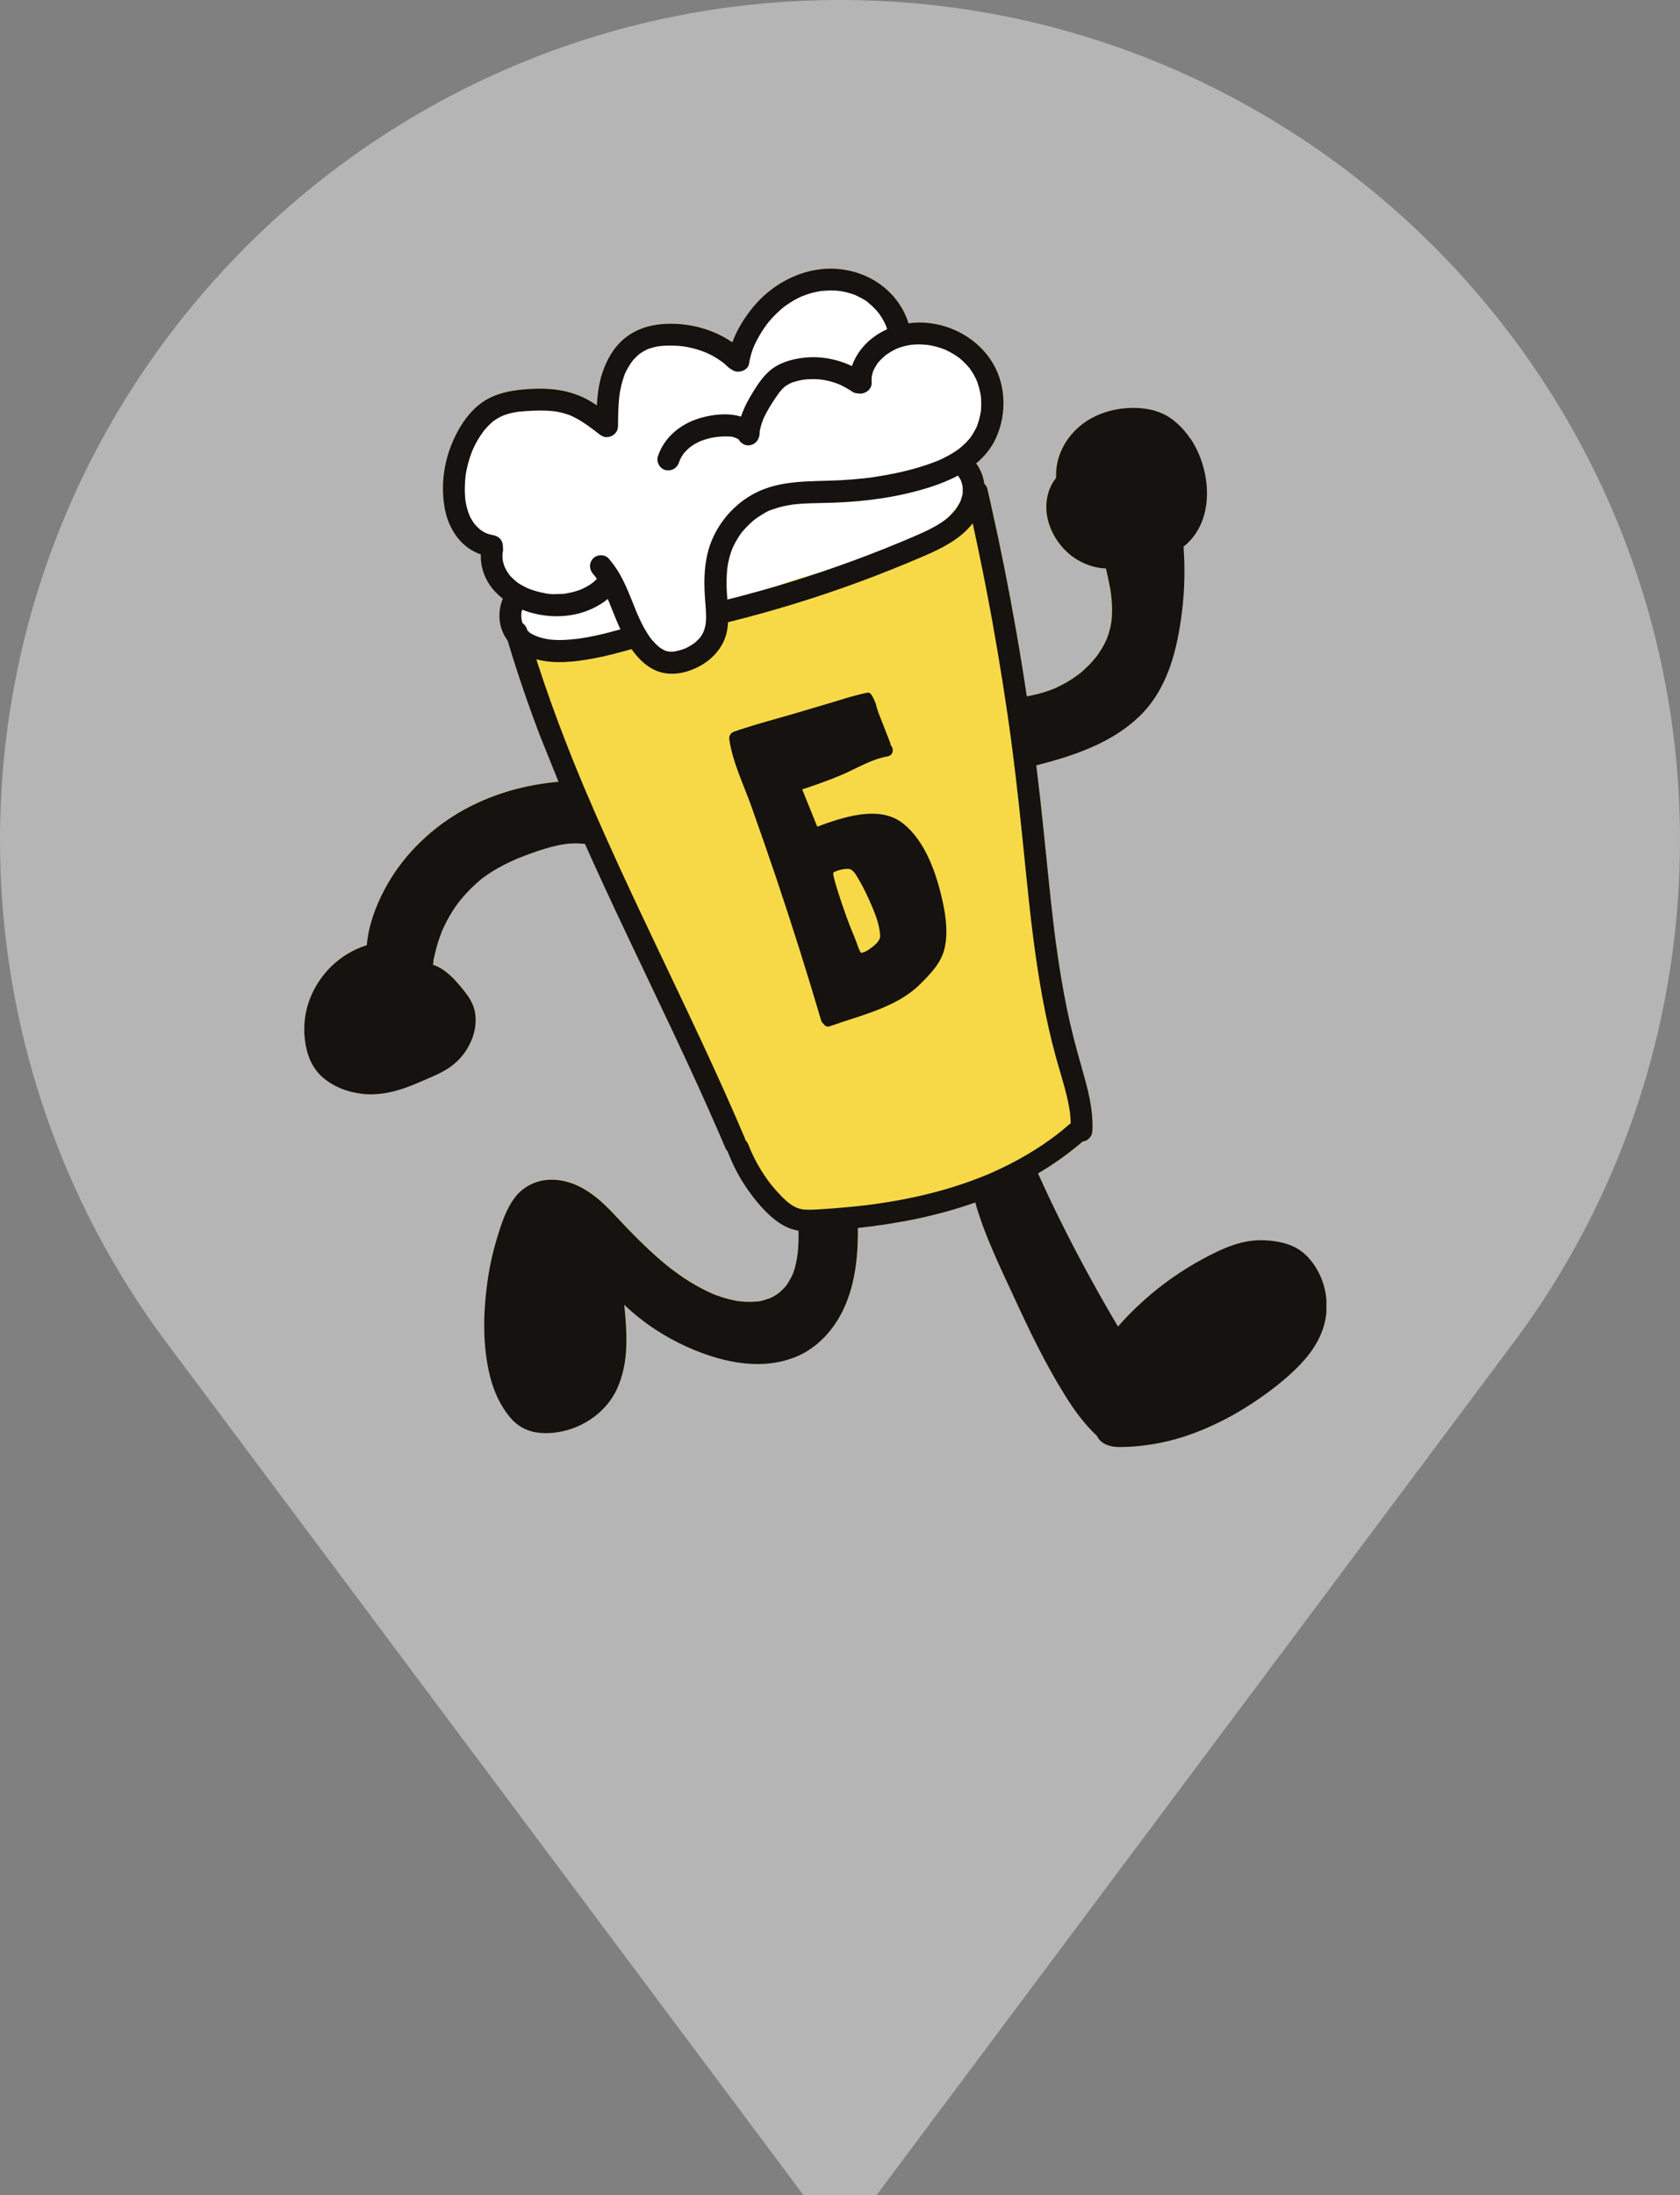 <?xml version="1.0" encoding="UTF-8"?> <svg xmlns="http://www.w3.org/2000/svg" xmlns:xlink="http://www.w3.org/1999/xlink" id="_Шар_2" data-name="Шар 2" viewBox="0 0 392 512"><rect x="0" y="0" width="392" height="512" fill="#808080" stroke="none"/><defs><style> .cls-1 { fill: none; } .cls-2 { clip-path: url(#clippath); } .cls-3 { fill: #f7d947; } .cls-4 { fill: #fff; } .cls-5 { fill: #b5b5b5; } .cls-6 { fill: #15120f; } .cls-7 { clip-path: url(#clippath-1); } </style><clipPath id="clippath"><rect class="cls-1" x="71" y="62.66" width="238.5" height="274.89"></rect></clipPath><clipPath id="clippath-1"><rect class="cls-1" x="71" y="62.66" width="238.5" height="274.89"></rect></clipPath></defs><g id="Layer_1" data-name="Layer 1"><g><path class="cls-5" d="m196,0C87.93,0,0,87.93,0,196c0,34.59,9.14,68.61,26.43,98.36,4.03,6.94,8.54,13.7,13.4,20.09l147.66,197.55h17.03l147.66-197.55c4.86-6.4,9.36-13.15,13.39-20.09,17.29-29.75,26.43-63.76,26.43-98.36C392,87.93,304.08,0,196,0Z"></path><g class="cls-2"><g class="cls-7"><path class="cls-3" d="m306.87,295.52c-1.34-2.11-3.14-3.91-5.47-4.9-2.3-.97-4.94-1.33-7.45-1.32-4.84.02-9.3,2.17-13.49,4.44-7.39,4-14.14,9.37-19.67,15.69-5.59-9.39-10.75-19.01-15.49-28.87-1.07-2.25-2.11-4.51-3.15-6.79,3.71-2.18,7.23-4.67,10.5-7.48,1.29-.18,2.22-1.18,2.28-2.52.23-4.99-1.08-9.87-2.47-14.61-1.36-4.65-2.58-9.32-3.55-14.06-.98-4.8-1.77-9.63-2.43-14.48,0-.07-.07-.48-.07-.52-.04-.26-.07-.52-.11-.79-.09-.66-.17-1.32-.26-1.98-.15-1.18-.29-2.36-.42-3.55-.29-2.46-.55-4.92-.81-7.39-.96-9.23-1.84-18.48-2.98-27.69l-.02-.17c8.58-2.19,17.36-5.1,23.88-11.32,6.74-6.44,8.95-15.69,10.05-24.61.61-5.01.71-10.05.35-15.06,7.49-5.91,6.54-17.85,1.63-25.2-1.28-1.91-2.81-3.53-4.68-4.84-2.06-1.41-4.47-2.1-6.94-2.3-4.61-.39-9.74.8-13.47,3.61-4.04,3.04-6.48,7.66-6.27,12.65-2.49,3.09-2.85,7.45-1.5,11.15,1.32,3.7,4.12,6.96,7.74,8.63,1.69.79,3.52,1.29,5.39,1.34.27,1.16.52,2.3.76,3.47.08.42.15.82.24,1.22.03.26.07.49.11.75,0,.02.05.3.07.42.11.9.19,1.79.23,2.69.03.86.03,1.71-.02,2.57-.02.42-.05.87-.12,1.3,0,.08-.04.28-.05.34-.03.25-.1.51-.14.77-.13.6-.3,1.19-.48,1.78-.09.26-.18.52-.28.8-.05.12-.09.26-.16.4-.03.07-.05.15-.1.23-.52,1.15-1.16,2.23-1.89,3.28-.09.15-.19.28-.3.42,0,.01-.01.02-.02.03-.05.03-.05.05-.08.1-.16.18-.32.4-.48.58-.46.55-.94,1.07-1.45,1.59-.47.46-.96.91-1.45,1.36-.24.18-.47.38-.71.56-.02.03-.03.03-.05.05t-.02,0c-.14.1-.28.22-.44.32-1.16.85-2.38,1.59-3.67,2.24-.33.18-.66.34-1.01.5-.17.07-.34.15-.52.24-.03.01-.07.02-.09.03-.07.02-.11.04-.17.07-.72.28-1.45.54-2.17.77-.8.25-1.6.47-2.44.64-.38.09-.76.15-1.14.23-.11.02-.23.03-.34.05-.77-5.13-1.59-10.26-2.49-15.37-1.72-9.82-3.67-19.6-5.86-29.33-.28-1.24-.56-2.46-.84-3.7-.11-.46-.38-.87-.73-1.19,0,0,0-.02,0-.03-.23-1.74-.88-3.34-1.89-4.7,1.95-1.64,3.59-3.61,4.67-6.02,2.65-5.88,2.28-13.15-1.5-18.49-3.71-5.24-9.91-8.33-16.32-8.36-.87,0-1.75.06-2.62.19-.93-3.04-2.77-5.82-5.13-7.91-2.99-2.64-6.57-4.17-10.5-4.68-7.8-1.01-15.6,2.74-20.54,8.68-2.04,2.46-3.83,5.3-4.95,8.34-4.41-3.04-9.87-4.5-15.22-4.32-3.71.12-7.21,1.11-10.08,3.53-2.46,2.06-4.12,5.05-5.08,8.07-.77,2.4-1.09,4.9-1.24,7.42-.8-.54-1.62-1.05-2.47-1.5-2.45-1.28-5.02-1.95-7.75-2.24-2.4-.24-4.86-.17-7.25.06-2.62.26-5.16.77-7.54,1.95-4.48,2.24-7.41,6.94-9.13,11.48-1.74,4.58-2.24,9.82-1.28,14.63.54,2.71,1.77,5.32,3.66,7.35,1.32,1.41,2.92,2.42,4.69,3.04-.09,2.46.61,4.92,2,7,.87,1.3,1.93,2.39,3.13,3.32-.89,2.12-1.03,4.57-.4,6.75.33,1.11.87,2.14,1.54,3.06,2.23,7.5,4.78,14.91,7.56,22.22l4.3,10.66c-8.16.7-16.2,3.04-23.27,7.2-7.25,4.29-13.47,10.55-17.39,18.03-2.08,3.96-3.71,8.38-4.08,12.88-.05.02-.1.02-.14.03-6.06,1.97-10.83,6.54-13.14,12.47-1.14,2.95-1.56,6.28-1.19,9.42.4,3.44,1.57,6.7,4.27,8.99,2.55,2.16,5.6,3.3,8.89,3.73,3.47.46,6.98-.2,10.26-1.36,1.69-.6,3.36-1.32,5.01-2.04,1.4-.61,2.81-1.2,4.14-1.97,3.04-1.73,5.26-4.27,6.51-7.56.72-1.89.96-3.94.67-5.95-.32-2.06-1.48-3.76-2.75-5.35-1.9-2.35-4.11-4.86-7.05-5.84.01-.09.02-.15.02-.24.01-.04.01-.11.01-.2v.11c.02-.81.28-1.69.46-2.48.36-1.58.85-3.13,1.43-4.63.05-.13.1-.3.17-.43,0-.02.03-.04.03-.06,0-.01,0-.03.02-.05,0-.04.03-.09.04-.11.15-.36.32-.7.49-1.05.36-.77.76-1.51,1.18-2.24.35-.61.73-1.22,1.12-1.81.24-.33.45-.64.68-.96.11-.15.22-.31.35-.47.05-.05.08-.11.11-.17.03-.02.05-.04.08-.07,1.03-1.27,2.11-2.46,3.3-3.58.56-.52,1.16-1.05,1.75-1.54.05-.01.1-.07.15-.12.14-.11.28-.21.42-.31.37-.27.75-.53,1.12-.79,1.53-1.02,3.14-1.91,4.81-2.7.41-.2.84-.39,1.28-.58.15-.07.32-.14.48-.22.07-.02.4-.16.42-.17.95-.39,1.91-.73,2.86-1.09,2.12-.77,4.26-1.46,6.48-1.92.5-.11.99-.19,1.49-.26.09-.02.41-.07.44-.07.32-.03.64-.05.96-.07,1.1-.06,2.19-.03,3.28.08,3.31,7.43,6.75,14.79,10.24,22.14,3.61,7.62,7.27,15.23,10.86,22.88,3.6,7.66,7.14,15.37,10.5,23.14.42.97.83,1.95,1.25,2.92.1.24.26.44.44.62,1.12,2.89,2.49,5.66,4.22,8.23,1.68,2.49,3.61,4.92,5.86,6.93,1.23,1.09,2.55,2.03,4.08,2.68.77.33,1.57.54,2.38.68.02.86.02,1.72-.01,2.57-.02.69-.08,1.4-.13,2.1-.03.31-.05.62-.11.92-.01.03-.01.07-.01.09-.04.26-.07.5-.11.76-.26,1.35-.54,2.85-1.17,4.09-.08.14-.17.33-.19.37-.17.33-.34.65-.52.95-.16.26-.32.5-.49.75-.01.03-.05.07-.09.13-.1.15-.24.29-.35.42-.45.52-.93.95-1.44,1.39,0,0-.02,0-.03.02-.15.11-.32.21-.48.32-.31.21-.62.4-.95.57-.16.07-.34.16-.5.24-.03.01-.03.01-.05.01t-.03.02c-.3.1-.58.21-.88.3-.64.21-1.41.45-2.1.48-.07,0-.12,0-.15,0-.2.01-.38.03-.57.05-.32,0-.64.03-.96.04-.77,0-1.55-.04-2.32-.13h-.13c-.11-.02-.24-.03-.36-.05-.38-.07-.77-.13-1.13-.23-.78-.15-1.54-.36-2.3-.59-.68-.21-1.35-.44-2.03-.7-.07-.03-.13-.05-.21-.1-.05-.01-.09-.03-.13-.04-.07-.03-.14-.07-.16-.07-.4-.19-.79-.36-1.17-.54-1.5-.73-2.93-1.52-4.32-2.38-1.42-.88-2.75-1.85-4.07-2.83-.02-.03-.05-.03-.07-.06-.04-.02-.07-.04-.1-.06-.14-.12-.28-.22-.41-.34-.32-.25-.62-.5-.93-.75-.67-.56-1.34-1.12-1.98-1.69-2.44-2.17-4.76-4.47-7.02-6.82-2.3-2.38-4.47-4.94-7.06-7-2.85-2.27-6.01-3.88-9.69-4.1-3.46-.21-6.91,1.16-9.08,3.89-2.23,2.81-3.36,6.39-4.38,9.79-1.04,3.4-1.79,6.9-2.26,10.42-.97,7.14-1.11,14.7.64,21.73.87,3.47,2.36,6.78,4.65,9.55,1.26,1.53,2.91,2.69,4.82,3.24,1.59.46,3.35.56,5,.42,6.44-.53,12.62-4.49,15.27-10.49,2.72-6.09,2.24-12.88,1.59-19.39,2.21,2.11,4.61,4.02,7.19,5.72,4.67,3.06,9.94,5.49,15.36,6.92,5.84,1.53,12.12,1.81,17.75-.61,5.01-2.13,8.85-6.51,11.05-11.42,2.62-5.84,3.2-12.18,3.17-18.49h.07c9.26-1,18.45-2.79,27.21-5.88l.1-.04c2.15,7.64,5.69,14.84,9.01,22.03,3.57,7.76,7.27,15.48,11.79,22.74,2.14,3.47,4.56,6.84,7.56,9.63.85,1.87,2.97,2.61,5.12,2.63,2.27.02,4.53-.18,6.78-.49,4.22-.58,8.34-1.73,12.28-3.34,4.1-1.66,8.01-3.72,11.71-6.13,3.63-2.36,7.15-5,10.28-7.99,3.1-2.96,5.83-6.54,6.92-10.74,1.17-4.45.42-9.46-2.09-13.34"></path><path class="cls-6" d="m130.92,182.29c-8.36.63-16.62,2.99-23.86,7.25-7.25,4.29-13.47,10.55-17.39,18.03-2.08,3.96-3.71,8.38-4.08,12.88-.05.02-.1.02-.14.03-6.06,1.97-10.83,6.54-13.14,12.47-1.14,2.95-1.56,6.28-1.19,9.42.4,3.44,1.57,6.7,4.27,8.99,2.55,2.16,5.6,3.3,8.89,3.73,3.47.46,6.98-.2,10.26-1.36,1.69-.6,3.36-1.32,5.01-2.04,1.4-.61,2.81-1.2,4.14-1.97,3.04-1.73,5.26-4.27,6.51-7.56.72-1.89.96-3.94.66-5.95-.32-2.06-1.48-3.76-2.75-5.35-1.9-2.35-4.11-4.86-7.05-5.84.01-.09.02-.15.02-.24.01-.04.01-.11.01-.2v.11c.02-.81.28-1.69.46-2.48.36-1.58.85-3.13,1.43-4.63.05-.13.1-.3.17-.43,0-.02.03-.04.03-.06,0-.01,0-.03.02-.05,0-.04.03-.09.04-.11.15-.36.32-.7.49-1.05.36-.77.76-1.51,1.18-2.24.35-.61.73-1.22,1.12-1.81.24-.33.45-.64.68-.96.11-.15.22-.31.35-.47.05-.05.08-.11.11-.17.03-.02.05-.04.08-.07,1.03-1.27,2.11-2.46,3.3-3.58.56-.52,1.16-1.05,1.75-1.54.05-.01.1-.07.15-.12.14-.11.28-.21.42-.31.37-.27.75-.53,1.12-.79,1.53-1.02,3.14-1.91,4.81-2.7.41-.19.84-.39,1.28-.58.15-.07.32-.14.48-.22.07-.02.4-.16.42-.17.95-.39,1.91-.73,2.86-1.09,2.12-.77,4.26-1.46,6.48-1.92.5-.11.99-.19,1.49-.26.09-.02.41-.07.44-.07.32-.03.64-.05.96-.07,1.13-.06,2.25-.03,3.37.09.2.03-5.66-14.55-5.66-14.55m69.19,103.63l-13.8.63c.03,1.03.03,2.06,0,3.08-.02.69-.08,1.4-.13,2.1-.03.31-.05.62-.11.92-.01.03-.01.07-.01.09-.04.26-.07.5-.11.76-.26,1.35-.54,2.85-1.17,4.09-.08.14-.17.33-.19.37-.17.33-.34.64-.52.95-.16.26-.32.5-.49.75-.01.03-.05.07-.09.13-.1.15-.24.29-.35.42-.45.52-.93.95-1.44,1.39,0,0-.02,0-.03.02-.15.11-.32.21-.48.32-.31.21-.62.4-.95.57-.16.07-.34.16-.5.24-.03.01-.03.01-.05.01t-.03.02c-.3.1-.58.21-.88.3-.64.21-1.41.45-2.1.48-.07,0-.12,0-.15,0-.19.01-.38.03-.57.05-.32,0-.65.03-.96.04-.77,0-1.55-.04-2.32-.13h-.13c-.11-.02-.24-.03-.36-.05-.38-.07-.77-.13-1.13-.23-.78-.15-1.54-.36-2.3-.59-.68-.21-1.35-.44-2.03-.7-.07-.03-.13-.05-.21-.1-.05-.01-.09-.03-.13-.04-.07-.03-.14-.07-.16-.07-.4-.19-.79-.36-1.17-.54-1.5-.73-2.93-1.52-4.32-2.38-1.42-.88-2.75-1.85-4.07-2.83-.02-.03-.05-.03-.07-.06-.04-.02-.07-.04-.1-.06-.14-.12-.28-.22-.41-.34-.32-.25-.62-.5-.93-.75-.67-.56-1.34-1.12-1.98-1.69-2.44-2.17-4.76-4.47-7.02-6.82-2.3-2.38-4.47-4.94-7.06-7-2.85-2.27-6.01-3.88-9.69-4.1-3.46-.21-6.91,1.16-9.08,3.89-2.23,2.81-3.36,6.39-4.38,9.79-1.04,3.4-1.79,6.9-2.26,10.42-.97,7.14-1.11,14.7.64,21.73.87,3.47,2.36,6.78,4.65,9.55,1.26,1.53,2.91,2.69,4.82,3.24,1.59.46,3.35.56,5,.42,6.44-.53,12.62-4.49,15.27-10.49,2.72-6.09,2.24-12.88,1.59-19.39,2.21,2.11,4.61,4.02,7.19,5.72,4.67,3.06,9.94,5.49,15.36,6.92,5.84,1.53,12.12,1.81,17.75-.61,5.01-2.13,8.85-6.51,11.05-11.42,2.69-6,3.24-12.53,3.16-19.01m77.6-183.58c-1.28-1.91-2.81-3.53-4.68-4.84-2.06-1.41-4.47-2.1-6.94-2.3-4.61-.39-9.74.8-13.47,3.61-4.04,3.04-6.48,7.66-6.27,12.65-2.49,3.09-2.85,7.45-1.5,11.15,1.32,3.7,4.12,6.96,7.74,8.63,1.69.79,3.52,1.29,5.39,1.34.27,1.16.52,2.3.76,3.47.08.42.15.82.24,1.22.03.26.07.49.11.75,0,.02.05.3.07.42.11.9.19,1.79.23,2.69.03.86.03,1.71-.02,2.57-.02.42-.05.87-.12,1.3,0,.08-.04.28-.05.34-.03.25-.1.51-.14.77-.13.6-.3,1.19-.48,1.78-.09.26-.17.52-.28.8-.05.12-.09.26-.16.4-.03.07-.05.15-.1.23-.52,1.15-1.16,2.23-1.89,3.28-.09.15-.19.28-.3.42,0,.01-.01.02-.02.03-.05.03-.05.05-.08.1-.16.18-.32.4-.48.58-.46.55-.94,1.07-1.45,1.59-.47.46-.96.91-1.45,1.36-.24.18-.47.38-.71.56-.02.03-.03.03-.05.05t-.02,0c-.14.1-.28.22-.44.32-1.16.85-2.38,1.59-3.67,2.24-.33.17-.66.34-1.01.5-.17.07-.34.15-.52.24-.03.01-.07.02-.09.03-.07.02-.11.04-.17.07-.72.28-1.45.54-2.17.77-.8.25-1.61.47-2.44.64-.38.09-.76.15-1.14.23-.19.03-.4.07-.58.09-.07.01-.14.02-.24.03,0,0-.03,0-.05,0-.15.03-.32.06-.46.1l3.06,15.98c8.62-2.2,17.47-5.1,24.03-11.36,6.74-6.44,8.95-15.69,10.05-24.61.61-5.01.71-10.05.35-15.06,7.49-5.91,6.54-17.85,1.63-25.2m29.15,193.18c-1.34-2.11-3.14-3.91-5.47-4.9-2.3-.97-4.94-1.33-7.45-1.32-4.84.02-9.3,2.17-13.49,4.44-7.39,4-14.14,9.37-19.67,15.69-5.59-9.39-10.75-19.01-15.49-28.87-1.14-2.39-2.25-4.8-3.35-7.23l-14.59,6.7c2.14,7.82,5.76,15.17,9.15,22.51,3.57,7.76,7.27,15.48,11.79,22.74,2.14,3.47,4.56,6.84,7.56,9.63.85,1.87,2.97,2.61,5.12,2.63,2.27.02,4.53-.17,6.78-.49,4.22-.58,8.34-1.73,12.28-3.34,4.1-1.66,8.01-3.72,11.71-6.13,3.63-2.36,7.15-5,10.28-7.99,3.1-2.96,5.83-6.53,6.92-10.74,1.17-4.45.42-9.46-2.09-13.34"></path><path class="cls-4" d="m230.92,90.63c-.61-2.54-1.99-4.64-3.68-6.57-2.96-3.37-7.91-5.13-12.31-5.1-1.48.01-3.02.2-4.49.57-.75-2.09-1.45-4.23-2.71-6.03-1.46-2.09-2.97-3.72-5.15-5.1-2.06-1.3-4.63-1.93-7.05-1.98-1.85-.04-3.82.36-5.54,1.06-1.62.66-3.26,1.31-4.75,2.24-2.35,1.47-4.62,3.29-6.35,5.47-.13.12-.23.24-.35.37-2.88,2.48-4.69,5.89-6.23,9.3-.42-.53-.86-1.05-1.31-1.53-1-1.05-2.25-2-3.49-2.72-1.33-.77-2.87-1.46-4.38-1.79-3.98-.88-7.74-.48-11.39,1.35-2.66,1.33-5.08,3.88-6.45,6.5-1.2,2.29-2.03,4.71-2.43,7.25-.25,1.58-.45,3.17-.88,4.7-.31.29-.64.57-.96.85-.38.32-.73.67-1.07,1.02-.8-.83-1.62-1.63-2.52-2.36-2.68-2.16-5.1-3.71-8.38-4.85-2.23-.77-4.81-1.14-7.17-.92-3.09.29-6.11.93-8.69,2.77-3.3,2.36-5.53,5.3-6.8,9.17-.47,1.42-.6,3.01-.74,4.48-.08.85-.06,1.69.02,2.54.25,2.47.62,4.88,1.53,7.19.97,2.46,1.77,4.29,3.6,6.25,1.29,1.38,2.88,2.37,4.6,3-.06.76-.04,1.52.06,2.29.24,1.77.84,3.24,1.93,4.65.68.88,1.59,1.78,2.61,2.45-.97,2.06-1.33,4.77-.64,6.89.77,2.38,2.24,4.67,4.52,5.87,2.43,1.28,4.87,1.55,7.57.99,5.74-1.18,11.48-2.37,17.22-3.55.61.94,1.35,1.81,2.04,2.67,1.9,2.36,5.44,3.08,8.25,2.7,1.31-.06,2.53-.45,3.65-1.17,1.48-.87,2.65-2.05,3.53-3.53.27-.37.49-.75.68-1.17.49-1.07,1.04-2.19,1.32-3.34.1-.39.18-.79.25-1.19.47-.18.94-.35,1.4-.54,3.53-1.46,6.97-3.11,10.46-4.64,5.57-2.24,11.37-3.78,17.22-5.08,3-.67,6.03-1.3,8.95-2.28,3.28-1.09,6.63-2.46,9.46-4.47,3.58-2.55,6.86-5.59,8.86-9.58,1.19-2.37,1.71-4.95.99-7.57-.16-.58-.4-1.18-.69-1.76.8-.51,1.55-1.11,2.27-1.84,1.69-1.7,3.2-4.14,3.68-6.51.54-2.67.59-4.78-.05-7.44"></path><path class="cls-6" d="m203.52,87.9c-.02.24.05.43,0,0"></path><path class="cls-6" d="m202.7,70.63s-.04-.03-.05-.05c.03.03.07.07.1.1h0s-.03-.04-.05-.05m49.76,178.53c-1.36-4.65-2.58-9.32-3.55-14.06-.98-4.8-1.77-9.63-2.43-14.48,0-.07-.07-.48-.07-.52-.04-.26-.07-.52-.11-.79-.09-.66-.17-1.32-.26-1.98-.15-1.18-.29-2.36-.42-3.55-.29-2.46-.55-4.92-.81-7.39-.96-9.23-1.84-18.48-2.98-27.69l-2.15-15.66c-.79-5.35-1.65-10.68-2.59-16-1.72-9.82-3.67-19.6-5.86-29.33-.28-1.24-.56-2.46-.84-3.7-.11-.46-.38-.87-.73-1.19,0,0,0-.02,0-.03-.23-1.74-.88-3.34-1.89-4.7,1.95-1.64,3.59-3.61,4.67-6.02,2.65-5.88,2.28-13.15-1.5-18.49-3.71-5.24-9.91-8.33-16.32-8.36-.87,0-1.75.06-2.62.19-.93-3.04-2.77-5.82-5.13-7.91-2.99-2.64-6.57-4.17-10.5-4.68-7.8-1.01-15.6,2.74-20.54,8.68-2.04,2.46-3.84,5.3-4.95,8.34-4.41-3.04-9.87-4.5-15.22-4.32-3.71.12-7.21,1.11-10.08,3.53-2.46,2.06-4.12,5.05-5.08,8.07-.77,2.4-1.09,4.9-1.24,7.42-.8-.54-1.62-1.05-2.47-1.5-2.45-1.28-5.02-1.95-7.75-2.24-2.4-.24-4.86-.17-7.25.06-2.62.26-5.16.77-7.54,1.95-4.48,2.24-7.41,6.94-9.13,11.48-1.74,4.58-2.24,9.82-1.28,14.63.54,2.71,1.77,5.32,3.66,7.35,1.32,1.41,2.92,2.42,4.69,3.04-.09,2.46.61,4.92,2,7,.87,1.3,1.93,2.39,3.13,3.32-.89,2.12-1.03,4.57-.4,6.75.33,1.11.87,2.14,1.54,3.06,2.23,7.5,4.78,14.91,7.56,22.22l5.98,14.84c1.33,3.14,2.68,6.27,4.06,9.38,3.44,7.74,7.02,15.41,10.65,23.07,3.61,7.62,7.27,15.23,10.86,22.88,3.6,7.66,7.14,15.37,10.5,23.14.42.97.83,1.95,1.25,2.92.1.24.26.44.44.62,1.11,2.89,2.49,5.66,4.22,8.23,1.68,2.49,3.61,4.92,5.86,6.93,1.23,1.09,2.55,2.03,4.08,2.68.79.34,1.61.56,2.45.7l13.79-.64c9.26-1,18.45-2.79,27.21-5.88l14.59-6.69c3.77-2.2,7.34-4.73,10.66-7.58,1.29-.18,2.22-1.18,2.28-2.52.23-4.99-1.08-9.87-2.47-14.61m-131.52-113.16c-.15-.1-.28-.21-.43-.3h0c-.46-.4-.92-.81-1.34-1.26-.09-.1-.18-.2-.27-.31-.03-.03-.05-.05-.07-.09,0-.01-.01-.02-.03-.04-.17-.26-.35-.51-.51-.78-.17-.3-.33-.6-.48-.91h0c-.07-.18-.13-.36-.19-.54-.11-.32-.19-.65-.26-.98,0-.03-.03-.1-.04-.17,0,0,0-.01,0-.03v-.03c-.01-.1-.02-.2-.03-.3-.02-.3-.02-.6,0-.91,0-.07,0-.15,0-.24.02-.13.04-.26.07-.39.07-.35.07-.71.02-1.06,0-.09.01-.19,0-.29-.07-1.47-1.07-2.35-2.45-2.55.03,0,.05,0,.07,0-.09-.02-.24-.05-.36-.07-.21-.05-.43-.1-.64-.17-.06-.02-.32-.11-.44-.15,0,0-.01,0-.01,0-.15-.07-.29-.14-.43-.22-.2-.11-.4-.21-.58-.34-.05-.03-.26-.17-.37-.25-.02-.01-.04-.03-.05-.03-.1-.09-.2-.17-.3-.26-.19-.17-.38-.35-.56-.54-.13-.14-.26-.28-.39-.43-.04-.05-.09-.11-.15-.17-.02-.02-.03-.04-.06-.08-.27-.39-.52-.78-.75-1.2-.12-.23-.22-.47-.35-.7,0-.01,0-.02-.01-.03-.04-.09-.07-.19-.11-.28-.19-.52-.36-1.05-.5-1.59-.13-.51-.21-1.02-.31-1.53h0c-.01-.12-.03-.22-.03-.32-.03-.3-.05-.6-.07-.89-.07-1.07-.05-2.14.01-3.21.03-.4.07-.81.11-1.22.01-.06.05-.42.07-.51.05-.3.1-.58.15-.87.21-1.04.48-2.07.81-3.08.16-.49.34-.97.52-1.45,0,0,.01-.03.03-.06.03-.08.09-.2.11-.24.11-.27.24-.54.37-.8.47-.95,1-1.87,1.6-2.75.14-.21.29-.42.44-.62.04-.05.07-.1.11-.15.02-.02.04-.05.05-.07,0-.01.01-.02.03-.03.32-.38.64-.77.99-1.13.34-.36.72-.69,1.09-1.02.03-.03.1-.08.14-.12.03-.02.07-.05.1-.07.24-.17.47-.32.72-.47.42-.26.86-.48,1.31-.69.11-.04.23-.09.34-.13.28-.1.55-.19.83-.28.5-.14.99-.26,1.49-.36.26-.05.51-.1.77-.14.11-.02.21-.03.32-.05.03,0,.03,0,.05,0h.03c2.17-.2,4.34-.34,6.51-.24.57.03,1.13.08,1.7.14,0,0,.52.07.64.1.31.05.61.11.91.19.6.14,1.2.31,1.79.52.14.05.28.1.42.15.02,0,.03.01.05.02.03.01.06.03.09.04.26.12.52.24.77.37,2.17,1.1,4.1,2.6,6.02,4.08.09.07.19.12.28.17.4.27.87.42,1.37.4,1.4-.06,2.54-1.12,2.56-2.56.02-1.71.03-3.41.15-5.11.03-.4.05-.81.09-1.21.01-.16.03-.32.05-.48,0-.02.03-.23.04-.36.02-.13.06-.4.06-.4.03-.2.06-.4.1-.6.08-.44.17-.87.27-1.3.17-.7.37-1.39.6-2.07.06-.15.11-.31.17-.46.02-.05.03-.11.05-.16.11-.32.32-.66.46-.94.28-.52.58-1.03.91-1.52.11-.17.22-.32.34-.48.02-.03.04-.06.05-.08.02-.02.03-.04.04-.05h0s.02-.02.02-.03h0s0,0,0,0h0c.18-.24.42-.46.61-.66.22-.24.46-.46.7-.67.09-.09.19-.17.3-.26.01-.01.02-.02.03-.03.02-.01.04-.03.06-.05.6-.4,1.2-.75,1.85-1.05.03-.01.06-.02.11-.04.14-.05.28-.09.42-.14.35-.11.71-.21,1.07-.3.36-.09.73-.15,1.09-.21.04,0,.08-.01.11-.02.03,0,.06,0,.09,0,.22-.02.44-.05.67-.06,1.4-.1,2.82-.07,4.22.07.16.01.32.03.48.05.02,0,.03,0,.06.01.34.05.68.11,1.01.18.74.14,1.47.33,2.2.54.66.19,1.3.43,1.94.68.1.04.28.12.32.14.19.08.37.17.56.26.36.18.73.37,1.08.57.65.38,1.27.79,1.88,1.22.03.02.05.03.08.05.17.14.35.28.52.43.31.27.61.54.91.83.21.2.46.36.72.48.26.21.56.37.93.46,1.23.28,2.92-.38,3.15-1.79.15-.91.36-1.81.64-2.69.14-.44.3-.87.47-1.3.02-.04.03-.08.05-.11.01-.03.03-.07.06-.13.09-.21.19-.42.29-.62.73-1.49,1.58-2.91,2.57-4.24.03-.05.22-.3.24-.32.07-.09.15-.19.22-.28.26-.32.52-.62.79-.91.54-.6,1.12-1.17,1.71-1.71.3-.27.6-.53.91-.79.05-.04.26-.2.31-.24.09-.07.19-.14.29-.21.65-.47,1.33-.9,2.03-1.3.35-.19.71-.38,1.07-.56.2-.09.4-.18.59-.28.04-.02.07-.04.11-.05.02,0,.05-.02.09-.03.82-.32,1.65-.6,2.5-.81.43-.11.85-.2,1.29-.28.21-.04.43-.07.65-.11.03,0,.04,0,.06-.01.03,0,.07,0,.13,0,.87-.08,1.74-.13,2.62-.1.44.01.87.04,1.3.09.06,0,.36.05.42.06.13.02.27.04.4.07.86.16,1.71.39,2.53.68.15.05.37.11.52.19.05.02.09.05.11.06.29.13.57.27.85.42.62.34,1.44.72,1.97,1.22.03.03.07.07.1.1.03.02.06.05.07.07.19.15.39.32.58.49.28.26.55.52.81.79.31.32.59.65.87.99l.04.04s.01.03.03.04c.14.2.29.41.43.62.45.68.83,1.4,1.18,2.14t0,.01s.01.04.03.07c.08.24.17.47.25.71.02.05.03.11.05.17-3.52,1.58-6.48,4.28-7.99,7.97-.09.21-.16.42-.24.63-3.51-1.7-7.55-2.4-11.4-1.93-2.88.36-5.67,1.17-7.89,3.12-1.86,1.63-3.25,3.96-4.5,6.07-.85,1.45-1.57,2.96-2.08,4.53-3-.93-6.49-.54-9.41.29-4.55,1.3-8.51,4.43-10,9.02-.41,1.28.48,2.85,1.79,3.15,1.4.32,2.71-.42,3.15-1.79.01-.03.07-.22.13-.36.04-.09.19-.44.21-.48.18-.35.39-.69.61-1.01.04-.06.08-.12.11-.17.11-.17.28-.32.41-.47.29-.32.6-.62.93-.9.03-.03.13-.11.21-.18.12-.09.25-.18.38-.27.41-.28.83-.53,1.27-.76.2-.1.4-.19.6-.29.04-.02.07-.03.1-.05.03-.01.06-.03.1-.04.45-.17.91-.32,1.36-.46.46-.13.93-.24,1.4-.34.21-.04.44-.08.66-.11.05-.01.44-.05.44-.06.79-.07,1.56-.13,2.35-.1.19,0,.39.02.58.03.03,0,.05,0,.08,0,.32-.07.99.21,1.3.31.05.02.09.03.14.05.12.07.42.21.44.22.02.01.05.03.09.05.44.84,1.38,1.46,2.3,1.42,1.15-.05,2.01-.72,2.37-1.69.2-.44.28-.93.24-1.4.01-.08.03-.17.03-.21.02-.11.04-.21.06-.32.12-.58.28-1.14.47-1.7.09-.24.18-.48.27-.73t0-.02c.05-.09.09-.19.13-.29.25-.54.52-1.07.81-1.59.54-.99,1.15-1.93,1.77-2.87.28-.41.55-.83.85-1.23.07-.1.14-.19.21-.3.01,0,.02-.01.03-.03.17-.21.36-.43.55-.64.17-.17.34-.35.52-.52.09-.09.36-.29.36-.3.41-.26.81-.5,1.25-.71.09-.03.36-.13.45-.17.24-.08.49-.15.74-.22.55-.15,1.11-.28,1.68-.37.08-.01.15-.02.24-.03h.03c.24-.02.48-.05.73-.07.56-.04,1.12-.05,1.69-.04.49.01.98.05,1.47.1.09,0,.19.02.28.03.03,0,.05.01.09.02.28.05.55.09.83.15.58.12,1.16.27,1.73.45.27.08.54.17.8.27.09.04.62.26.64.26,1.03.48,2.01,1.02,2.95,1.67.37.26.81.36,1.26.36.21.06.43.09.66.07,1.32-.06,2.64-1.13,2.56-2.56-.02-.36-.02-.72,0-1.08,0-.11.05-.26.03-.36,0,.03,0,.04,0,.06,0-.03,0-.05,0-.08.06-.28.13-.57.21-.85.05-.17.12-.33.17-.5,0-.01,0-.03,0-.03h0c.3-.6.62-1.14.99-1.69.01-.01.02-.03.03-.04h.01c.08-.11.15-.2.24-.29.23-.28.49-.54.75-.79.27-.26.55-.5.83-.74.01,0,.03-.03.05-.04.11-.08.22-.15.33-.23.56-.39,1.16-.74,1.77-1.05.17-.08.34-.16.51-.24.01,0,.03-.01.04-.02.01,0,.02,0,.03-.01.29-.11.58-.21.87-.31.65-.21,1.31-.36,1.98-.48.03,0,.08-.01.14-.03.15-.03.32-.03.47-.05.31-.03.62-.05.93-.06.68-.02,1.37,0,2.06.05.18.01.37.03.56.05h.05s0,0,0,0c.31.05.62.1.92.16.67.14,1.34.32,1.99.52.35.12.7.26,1.05.38.02,0,.05.01.07.02.12.05.24.11.35.17.62.29,1.22.61,1.8.97.32.19.62.4.93.61.1.07.2.15.3.22,0,0,0,0,.01,0,.01.01.03.03.05.05.52.45,1.02.89,1.49,1.39.26.27.5.54.74.83.03.03.13.17.19.24.03.04.06.09.09.13.4.57.77,1.16,1.08,1.79.09.17.17.34.26.51.01.03.05.09.08.16.12.26.21.54.3.81.23.66.41,1.33.55,2.01.04.18.07.37.11.56,0,.03.01.09.03.14.06.28.07.59.09.88.05.69.05,1.39.01,2.09-.02.31,0,.67-.07.99v-.03s-.01.03-.01.06c-.03.19-.07.37-.1.56-.13.68-.31,1.36-.53,2.01-.06.18-.12.36-.19.54-.01.03-.03.1-.05.17-.09.26-.25.52-.38.77-.32.62-.67,1.21-1.07,1.77-.01.02-.04.06-.07.11,0,0-.01.01-.01.02,0,0-.01.01-.02.03-.1.15-.24.28-.35.41-.22.26-.45.5-.68.74-.48.49-.99.94-1.52,1.37-.08.06-.21.17-.26.19-.16.11-.33.24-.49.35-.28.19-.56.37-.85.55-.64.39-1.29.75-1.96,1.08-.36.19-.73.36-1.11.53-.13.05-.25.11-.38.16-.03.01-.04.02-.06.03-.03.01-.05.02-.09.03-.71.28-1.4.54-2.12.79-3.26,1.12-6.64,1.93-10.04,2.54-.88.15-1.76.3-2.65.43-.21.03-.43.06-.64.09-.03,0-.07.01-.12.02-.48.06-.97.11-1.45.17-1.78.2-3.57.34-5.35.44-6.91.38-14.13-.23-20.44,3.18-5.36,2.89-9.46,8.17-10.82,14.12-.82,3.56-.79,7.21-.5,10.83.13,1.65.29,3.31.16,4.96,0,.05-.04.34-.05.42-.03.15-.05.29-.08.43-.07.36-.17.72-.28,1.07-.02.07-.17.4-.17.41-.01.04-.03.08-.05.12-.17.34-.36.66-.58.97-.02.03-.04.07-.06.11,0,0,0-.01,0-.03-.06.14-.26.31-.37.42-.21.23-.44.46-.67.66-.07.07-.15.15-.24.24-.03.01-.06.04-.13.08-.31.22-.62.44-.95.63-.34.19-.67.38-1.02.54-.02.01-.07.04-.13.07,0,0,0,0-.01,0-.09.04-.2.07-.3.11-.73.27-1.48.47-2.26.62-.05.01-.08.02-.11.03h-.12c-.24,0-.46.02-.69.01-.07,0-.16,0-.24-.01,0,0-.36-.05-.43-.07-.2-.05-.4-.12-.6-.18h0s-.04-.01-.06-.03c-.05-.02-.08-.04-.1-.05h-.01s-.01-.01-.01-.01c-.29-.16-.58-.32-.85-.5-.05-.03-.28-.21-.33-.24-.11-.09-.21-.18-.31-.26-.24-.21-.48-.44-.7-.68-.21-.22-.42-.45-.62-.68-.12-.13-.24-.28-.36-.42t-.01-.02s-.01-.02-.03-.05c-.78-1.11-1.48-2.26-2.08-3.48-.3-.61-.59-1.24-.87-1.87-.07-.17-.15-.34-.22-.52,0,0,0-.01-.01-.01-.13-.32-.25-.63-.38-.95-1.1-2.7-2.13-5.46-3.57-8-.75-1.32-1.64-2.57-2.63-3.72-.88-1.01-2.73-.96-3.62,0-1,1.09-.93,2.53,0,3.62.12.14.24.29.36.43.01.02.03.03.04.04,0,.01,0,.02.02.03.15.21.3.43.46.65-.18.18-.37.36-.56.53-.09.08-.17.15-.27.24-.02.01-.08.06-.13.11-.08.06-.18.14-.2.15-.09.07-.19.14-.3.21-.19.13-.4.26-.6.38-.44.27-.91.5-1.38.73-.01,0-.02,0-.03.01-.08.03-.17.07-.24.1-.26.1-.51.19-.77.28-.52.17-1.05.32-1.58.44-.24.05-.48.1-.73.14-.15.03-.3.05-.45.08-.07,0-.13.03-.17.05-.44.08-.95.05-1.36.07-.99.03-2.19.11-3.15-.15.09.02.16.04.2.06-.14-.03-.44-.1-.53-.12-.24-.04-.48-.09-.72-.14-.63-.14-1.25-.31-1.86-.5-.27-.09-.53-.18-.79-.28-.11-.05-.52-.22-.54-.22-.51-.24-1.01-.49-1.5-.77-.24-.14-.48-.29-.71-.44m103.71-20.73c-.04.18-.11.38-.14.5-.07.25-.14.52-.23.77-.04.13-.09.26-.13.38-.03.07-.04.12-.04.14-.08.17-.21.36-.25.43-.15.27-.3.53-.46.79-.13.19-.26.39-.4.58-.02.03-.08.11-.12.17-.04.05-.08.09-.1.11-.35.41-.72.81-1.11,1.18-.34.32-.69.62-1.05.91-.09.06-.43.32-.48.36-.25.18-.5.34-.76.5-2.03,1.3-4.24,2.26-6.45,3.21-.53.23-1.07.46-1.6.68-.05.02-.11.05-.13.05-.15.06-.3.13-.45.19-.34.14-.67.28-1.01.42-1.16.48-2.33.95-3.49,1.42-2.37.95-4.75,1.86-7.15,2.74-4.76,1.75-9.55,3.38-14.39,4.88-4.94,1.53-9.93,2.92-14.95,4.18-.09-1.24-.19-2.48-.19-3.72,0-.87.02-1.75.09-2.62.03-.34.06-.67.1-1.01.01-.11.05-.4.05-.44.05-.31.11-.62.17-.93.16-.79.37-1.57.63-2.33.1-.3.21-.6.32-.89,0-.01.01-.03.02-.04l.02-.04c.11-.23.21-.46.32-.68.31-.62.65-1.23,1.03-1.81.18-.26.35-.52.53-.79.11-.14.21-.31.32-.44t.01-.01c.08-.09.17-.19.2-.22.44-.54.92-1.04,1.42-1.52.23-.22.46-.44.7-.65.14-.13.28-.25.43-.37.08-.07.17-.13.25-.2.56-.4,1.12-.79,1.71-1.14.61-.36,1.33-.84,2.01-1.03.04-.01.07-.02.09-.03.11-.05.24-.09.36-.13.42-.15.85-.29,1.29-.42.89-.26,1.8-.46,2.72-.6.19-.03.38-.06.57-.09.05,0,.1-.01.13-.02.47-.05.93-.1,1.4-.14.93-.07,1.87-.12,2.81-.15,1.81-.06,3.62-.07,5.43-.14,7.54-.28,15.15-1.32,22.35-3.62,2.2-.7,4.42-1.58,6.5-2.69.03.04.07.07.1.11.13.22.28.43.41.66.02.03.08.13.13.23h0c.02.06.08.17.09.23.04.11.08.22.12.34.06.2.11.4.17.61.03.12.04.24.07.36,0,.01,0,.02,0,.03.03.43.05.86.03,1.3,0,.12-.02.24-.03.36,0,.07,0,.11,0,.13m-101.15,32.14s.13.12.19.17c-.1-.06-.18-.13-.19-.17m1.32.79c-.21-.1-.41-.21-.61-.33-.07-.04-.3-.15-.47-.26,0,0-.03-.04-.13-.13-.09-.07-.17-.15-.26-.23-.09-.07-.17-.16-.25-.24-.03-.09-.05-.18-.08-.27-.17-.58-.56-1.09-1.05-1.43-.07-.25-.15-.49-.21-.75-.02-.1-.03-.2-.05-.3,0-.05-.01-.11-.01-.16-.02-.29-.03-.58-.01-.87,0-.13.02-.26.03-.38h0s.01-.05.02-.09c.05-.19.09-.39.15-.58,4.67,1.85,10.21,2.09,14.93.34,1.81-.68,3.54-1.6,5.03-2.83l.12.26c.04.11.09.21.14.32,0,0,0,.02.01.03,0,.01.01.03.02.05,0,.01.01.03.02.04,0,.03.01.05.03.07.03.07.06.15.07.18.84,2.04,1.62,4.12,2.55,6.13-1.84.51-3.69,1-5.56,1.41-1.39.3-2.79.56-4.2.77-.02,0-.05,0-.08.01-.03,0-.05,0-.07,0-.06,0-.11.01-.11.01-.09.01-.18.02-.28.03-.32.03-.65.07-.97.1-.69.07-1.38.11-2.07.14-1.03.04-2.07.01-3.1-.1-.03,0-.23-.03-.32-.04-.24-.04-.48-.08-.72-.13-.52-.11-1.05-.25-1.57-.42-.21-.07-.42-.15-.62-.23-.11-.05-.21-.1-.32-.15m124.85,113.94c-.55.48-1.11.96-1.67,1.42-.23.19-.45.37-.68.55-.17.14-.35.28-.52.41-.04.03-.06.05-.08.07-.03.01-.05.03-.09.07-1.11.83-2.24,1.65-3.38,2.42-2.37,1.58-4.84,3.03-7.37,4.33-1.27.65-2.56,1.28-3.86,1.86-.3.13-.6.27-.9.4-.17.07-.34.15-.51.22-.01,0-.03.01-.04.02-.02,0-.03.01-.05.02-.68.28-1.36.56-2.04.82-2.73,1.06-5.51,1.98-8.33,2.79-3.05.86-6.14,1.59-9.25,2.19-1.52.29-3.04.56-4.57.79-.76.12-1.52.24-2.29.34-.07,0-.3.04-.35.05-.1.01-.2.03-.3.04-.48.06-.97.12-1.45.18-3.12.37-6.24.64-9.36.85-1.53.1-3.08.25-4.61.16l-.46-.04s-.08,0-.11,0c-.03,0-.07-.01-.12-.03-.29-.07-.58-.13-.87-.21-.17-.05-.34-.11-.5-.18,0,0-.01,0-.03-.01-.34-.17-.66-.34-.99-.54-.29-.18-.57-.38-.84-.58-.03-.01-.05-.03-.06-.05-.15-.13-.32-.27-.47-.4-.58-.51-1.12-1.06-1.65-1.62-.55-.59-1.08-1.2-1.59-1.81-.11-.14-.23-.28-.34-.42-.03-.04-.24-.3-.3-.38-.07-.1-.17-.23-.17-.23-.13-.17-.26-.35-.39-.53-.93-1.31-1.79-2.67-2.55-4.08-.38-.71-.74-1.43-1.07-2.16-.13-.29-.26-.58-.38-.87-.03-.07-.07-.18-.1-.24-.09-.24-.19-.48-.28-.71-.16-.42-.4-.8-.71-1.11-.05-.19-.11-.39-.19-.58-3.3-7.76-6.78-15.44-10.35-23.08-3.57-7.64-7.22-15.25-10.84-22.88-3.62-7.62-7.21-15.25-10.67-22.94-1.74-3.85-3.44-7.73-5.09-11.62-.09-.22-.18-.44-.28-.65h0c-.05-.12-.1-.24-.15-.36-.22-.5-.43-1.01-.64-1.51-.39-.94-.78-1.88-1.16-2.82-.8-1.95-1.59-3.92-2.35-5.88-2.56-6.54-4.94-13.15-7.08-19.84,4.32,1.17,9.08.6,13.4-.21,2.98-.55,5.9-1.34,8.82-2.16,1.36,1.94,3.08,3.72,5.15,4.76,3.58,1.79,7.71.94,11.07-.97,3.02-1.73,5.41-4.59,6.06-8.06.13-.67.2-1.34.24-2.01,10.3-2.55,20.47-5.66,30.44-9.33,5.15-1.89,10.24-3.94,15.29-6.11,4.24-1.83,8.48-3.95,11.35-7.62,1.63,7.46,3.14,14.96,4.51,22.47.89,4.93,1.73,9.87,2.51,14.82.38,2.45.75,4.91,1.12,7.36.17,1.2.34,2.4.51,3.61l.26,1.87c.04.3.08.58.11.87,0,0,.03.17.03.25.01.09.05.33.05.37,1.3,9.74,2.28,19.52,3.27,29.3.99,9.84,2.07,19.69,3.85,29.42.87,4.77,1.91,9.5,3.2,14.18.64,2.32,1.36,4.62,1.99,6.94.32,1.18.62,2.36.87,3.57.11.55.21,1.1.3,1.65.02.14.05.28.07.42,0,0,.01.13.03.21.01.09.03.21.03.21.02.18.04.37.05.56.06.62.1,1.25.11,1.87-.06.05-.12.08-.17.13"></path><path class="cls-6" d="m254.83,150.88s-.02.04,0,0"></path><path class="cls-6" d="m175.32,188.07c1.99,5.58,3.92,11.15,5.81,16.74,3.7,11,7.2,22.07,10.47,33.2.11.36.32.59.56.79.29.5.83.81,1.56.53,7.1-2.54,15.51-4.34,20.98-9.79,2.38-2.38,4.88-4.9,5.68-8.27.84-3.55.35-7.44-.42-10.97-1.41-6.38-3.97-14.15-9.37-18.33-5.46-4.22-13.86-1.41-19.9.84-1.18-2.91-2.33-5.81-3.51-8.7,3.21-1.04,6.4-2.18,9.49-3.5,3.41-1.49,6.74-3.56,10.44-4.19,1.41-.27,1.49-1.84.71-2.64-.01-.21-.05-.41-.14-.62-.58-1.53-1.2-3.06-1.79-4.59-.29-.73-.59-1.48-.88-2.23-.21-.62-.44-1.25-.63-2.07,0,0-.01-.02-.02-.03-.01-.06,0-.11-.03-.17-.27-.69-.62-1.48-1.04-2.09-.21-.31-.52-.5-.9-.42-3.35.66-6.66,1.83-9.94,2.77-2.32.67-4.62,1.39-6.94,2.06-4.26,1.24-8.56,2.37-12.77,3.76-.12.03-.25.06-.37.09-.11.04-.18.1-.28.14-.24.09-.47.16-.69.22-.88.27-1.36,1.01-1.22,1.91.8,5.33,3.34,10.55,5.15,15.57m19.1,15.52c.2-.49,3.08-1.19,3.92-.87.93.32,1.51,1.55,1.98,2.31,1.24,2.08,2.25,4.29,3.21,6.53.89,2.13,1.74,4.42,1.83,6.74.04,1.24-1.6,2.45-2.68,3.19-.53.36-1.11.62-1.72.76-.43-.22-1.08-2.5-1.6-3.71-.68-1.6-1.32-3.2-1.9-4.83-1.19-3.3-3.26-9.52-3.04-10.11"></path></g></g></g></g></svg> 